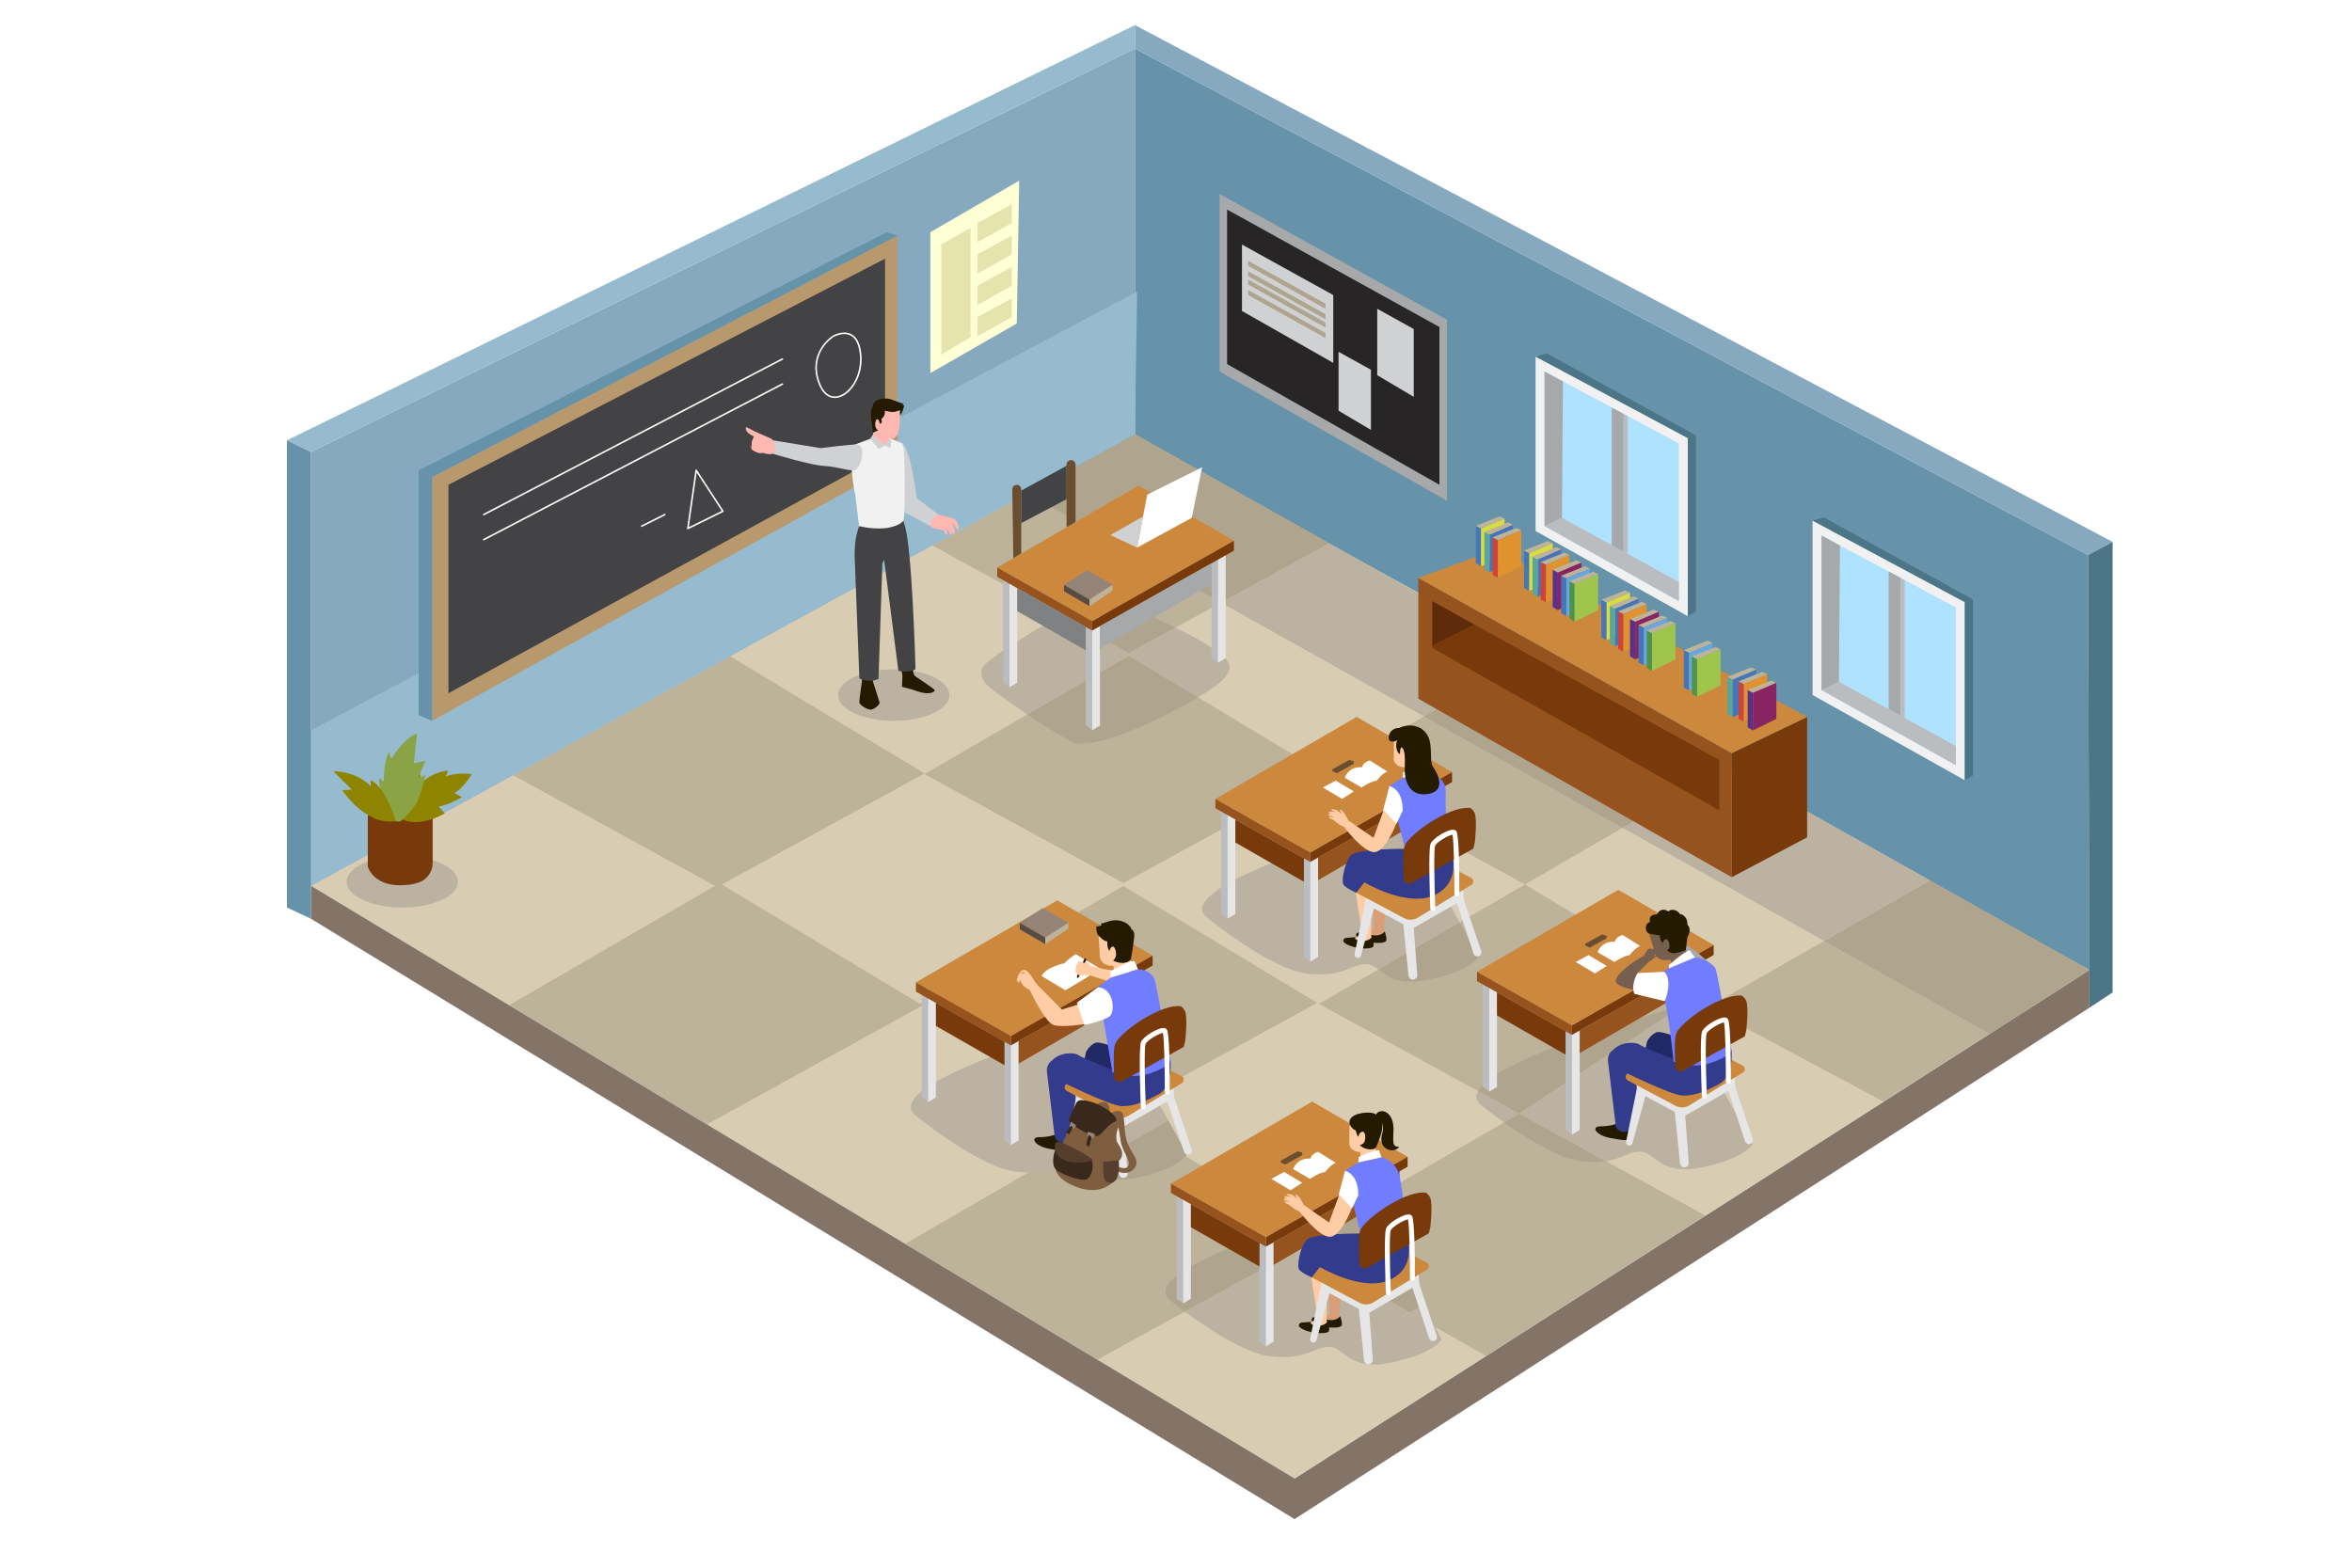<?xml version="1.0" encoding="utf-8"?>
<!-- Generator: Adobe Illustrator 27.5.0, SVG Export Plug-In . SVG Version: 6.00 Build 0)  -->
<svg version="1.1" xmlns="http://www.w3.org/2000/svg" xmlns:xlink="http://www.w3.org/1999/xlink" x="0px" y="0px"
	 viewBox="0 0 750 500" style="enable-background:new 0 0 750 500;" xml:space="preserve">
<g id="BACKGROUND">
	<rect id="XMLID_20_" style="fill:#FFFFFF00;" width="750" height="500"/>
</g>
<g id="OBJECT">
	<g id="XMLID_497_">
		<g id="XMLID_258_">
			<polygon id="XMLID_24_" style="fill:#6693AA;" points="361.893,144.125 361.893,15.5 665.836,177.014 666.253,309.377 			"/>
			<g id="XMLID_82_">
				<polygon id="XMLID_73_" style="fill:#F1F1F2;" points="489.657,169.35 489.657,113.71 538.206,139.711 538.206,196.529 				"/>
				<polygon id="XMLID_72_" style="fill:#AEE2FF;" points="492.514,118.493 492.514,167.765 535.349,191.747 535.349,141.434 				
					"/>
				<polygon id="XMLID_23_" style="fill:#4C7687;" points="538.206,139.711 540.817,138.883 540.817,195.008 538.206,196.529 				
					"/>
				<polygon id="XMLID_77_" style="fill:#4C7687;" points="489.657,113.71 538.206,139.711 540.817,138.883 493.254,112.696 				"/>
				<polygon id="XMLID_75_" style="fill:#BBBCBF;" points="492.514,167.765 498.067,165.133 535.349,185.633 535.349,191.747 				
					"/>
				<polygon id="XMLID_78_" style="fill:#A6A8AA;" points="498.382,121.636 498.067,165.133 492.514,167.765 492.514,118.493 				
					"/>
				<polygon id="XMLID_80_" style="fill:#A6A8AA;" points="513.931,129.963 513.931,173.856 517.727,175.944 517.727,131.997 				
					"/>
				<polygon id="XMLID_81_" style="fill:#BBBCBF;" points="519.047,176.669 519.047,132.835 517.727,131.997 517.727,175.944 				
					"/>
			</g>
			<g id="XMLID_84_">
				<polygon id="XMLID_278_" style="fill:#F1F1F2;" points="577.988,221.668 577.988,166.028 626.537,192.029 626.537,248.848 				
					"/>
				<polygon id="XMLID_262_" style="fill:#AEE2FF;" points="580.845,170.811 580.845,220.083 623.68,244.065 623.68,193.752 				"/>
				<polygon id="XMLID_235_" style="fill:#4C7687;" points="626.537,192.029 629.148,191.201 629.148,247.326 626.537,248.848 				
					"/>
				<polygon id="XMLID_233_" style="fill:#4C7687;" points="577.988,166.028 626.537,192.029 629.148,191.201 581.586,165.014 				
					"/>
				<polygon id="XMLID_232_" style="fill:#BBBCBF;" points="580.845,220.083 586.398,217.451 623.68,237.951 623.68,244.065 				"/>
				<polygon id="XMLID_185_" style="fill:#A6A8AA;" points="586.714,173.954 586.398,217.451 580.845,220.083 580.845,170.811 				
					"/>
				<polygon id="XMLID_184_" style="fill:#A6A8AA;" points="602.263,182.281 602.263,226.174 606.059,228.262 606.059,184.314 				
					"/>
				<polygon id="XMLID_183_" style="fill:#BBBCBF;" points="607.378,228.987 607.378,185.153 606.059,184.314 606.059,228.262 				
					"/>
			</g>
			<g id="XMLID_524_">
				<polygon id="XMLID_186_" style="fill:#A6A8AA;" points="388.888,118.476 388.888,61.864 461.406,101.981 461.406,159.708 				
					"/>
				<polygon id="XMLID_141_" style="fill:#272525;" points="391.294,66.844 391.294,116.117 459,154.613 459,104.3 				"/>
				<polygon id="XMLID_280_" style="fill:#D0D1D3;" points="396.038,78 396.038,99.184 425.147,115.734 425.147,94.103 				"/>
				<polygon id="XMLID_281_" style="fill:#D0D1D3;" points="439.167,98.483 439.167,119.667 450.814,126.567 450.814,104.936 				
					"/>
				<polygon id="XMLID_282_" style="fill:#D0D1D3;" points="426.833,112.202 426.833,130.997 437.167,137.119 437.167,117.928 				
					"/>
				<polygon id="XMLID_404_" style="fill:#AFA58E;" points="398,84.75 422.667,98.483 422.667,96.867 398,83.167 				"/>
				<polygon id="XMLID_407_" style="fill:#AFA58E;" points="398,88.083 422.667,101.816 422.667,100.2 398,86.5 				"/>
				<polygon id="XMLID_418_" style="fill:#AFA58E;" points="398,90.742 422.667,104.475 422.667,102.858 398,89.158 				"/>
				<polygon id="XMLID_414_" style="fill:#AFA58E;" points="398,94.075 422.667,107.808 422.667,106.192 398,92.492 				"/>
			</g>
		</g>
		<polygon id="XMLID_406_" style="fill:#86A9BF;" points="361.893,15.5 361.893,8 673.667,172.833 665.836,177.014 		"/>
		<polygon id="XMLID_408_" style="fill:#4C7687;" points="673.667,172.833 673.667,316.522 666.253,321.421 665.836,177.014 		"/>
	</g>
	<g id="XMLID_247_">
		<g id="XMLID_244_">
			<polygon id="XMLID_139_" style="fill:#847367;" points="412.802,471.574 666.253,309.377 666.253,321.421 412.802,484.5 			"/>
			<polygon id="XMLID_57_" style="fill:#BDB39B;" points="99.134,282.527 412.802,471.574 666.253,309.377 361.893,138.5 			"/>
			<g id="XMLID_398_">
				<polygon id="XMLID_397_" style="fill:#D8CCB2;" points="99.134,282.527 162.331,320.616 228,282.527 163.567,247.209 				"/>
				<polygon id="XMLID_399_" style="fill:#D8CCB2;" points="230.183,282.1 293.38,320.189 359.049,282.1 294.616,246.782 				"/>
				<polygon id="XMLID_437_" style="fill:#D8CCB2;" points="486.27,282.1 465.45,294.17 420.6,320.19 358.21,282.59 357.4,282.1 
					358.23,281.65 421.83,246.78 				"/>
				<polygon id="XMLID_411_" style="fill:#D8CCB2;" points="225.419,358.634 288.616,396.723 354.285,358.634 294.616,320.417 				
					"/>
				<polygon id="XMLID_435_" style="fill:#D8CCB2;" points="484.42,355.18 479.6,357.97 418.75,393.27 355.55,355.18 419.98,319.86 
					471.26,347.97 				"/>
				<polygon id="XMLID_453_" style="fill:#D8CCB2;" points="473.86,432.5 412.8,471.57 349.73,433.74 377.83,418.34 414.17,398.42 
					449.57,418.63 				"/>
				<polygon id="XMLID_432_" style="fill:#D8CCB2;" points="600.63,351.37 543.84,387.72 512.06,370.32 484.42,355.18 
					534.98,321.67 539.51,318.67 				"/>
				<polygon id="XMLID_433_" style="fill:#D8CCB2;" points="615.39,280.82 581.71,300.09 548.25,319.23 486.27,282.1 517.4,264.02 
					550.85,244.59 				"/>
				<polygon id="XMLID_419_" style="fill:#D8CCB2;" points="360.64,208.69 359.95,209.09 327.59,227.86 294.97,246.78 
					231.77,208.69 296.2,173.38 338.03,196.3 359.96,208.32 				"/>
				<polygon id="XMLID_485_" style="fill:#D8CCB2;" points="488.15,208.69 487.54,209.04 454.04,228.48 422.48,246.78 
					382.02,222.39 359.95,209.09 359.29,208.69 359.96,208.32 374.83,200.17 389.37,192.2 423.72,173.38 436.12,180.17 				"/>
			</g>
			<g id="XMLID_403_">
				<polygon id="XMLID_479_" style="fill:#AFA58E;" points="436.12,180.17 423.72,173.38 389.37,192.2 325.66,156.46 361.89,138.5 
									"/>
				<polygon id="XMLID_422_" style="fill:#AFA58E;" points="550.85,244.59 517.4,264.02 454.04,228.48 487.54,209.04 				"/>
				<polygon id="XMLID_472_" style="fill:#BCB2A2;" points="436.12,180.17 487.54,209.04 454.04,228.48 389.37,192.2 423.72,173.38 
									"/>
				<polygon id="XMLID_430_" style="fill:#AFA58E;" points="666.25,309.38 634.49,329.7 581.71,300.09 615.39,280.82 				"/>
				<polygon id="XMLID_425_" style="fill:#BCB2A2;" points="615.39,280.82 581.71,300.09 517.4,264.02 550.85,244.59 				"/>
			</g>
		</g>
		<polygon id="XMLID_189_" style="fill:#847367;" points="99.134,282.527 99.134,293.013 412.802,484.5 412.802,471.574 		"/>
	</g>
	<g id="XMLID_428_">
		<g id="XMLID_260_">
			<polygon id="XMLID_86_" style="fill:#86A9BF;" points="99.134,282.527 361.893,138.5 361.893,15.5 99.134,144.167 			"/>
			<polygon id="XMLID_224_" style="fill:#97BBCE;" points="362.6,93 99.134,232.964 99.134,282.527 361.893,138.5 			"/>
			<g id="XMLID_521_">
				<polygon id="XMLID_87_" style="fill:#B8996E;" points="137.774,229.907 286.189,147.781 286.189,75.13 137.774,152.167 				"/>
				<polygon id="XMLID_142_" style="fill:#434244;" points="143,154.613 143,221.098 282.223,144.841 282.223,82.5 				"/>
				<polygon id="XMLID_1_" style="fill:#6693AA;" points="137.774,152.167 286.189,75.13 282.813,74.063 133.5,150.008 				"/>
				<polygon id="XMLID_46_" style="fill:#6693AA;" points="137.774,152.167 137.774,229.907 133.5,228.125 133.5,150.008 				"/>
				
					<polygon id="XMLID_513_" style="fill:none;stroke:#FFFFFF;stroke-width:0.5;stroke-linecap:round;stroke-linejoin:round;stroke-miterlimit:10;" points="
					222,150.008 219.333,168.561 230.513,163.055 				"/>
				
					<path id="XMLID_514_" style="fill:none;stroke:#FFFFFF;stroke-width:0.5;stroke-linecap:round;stroke-linejoin:round;stroke-miterlimit:10;" d="
					M265.667,107.264c0,0-8.333,5.236-4.333,15.236s15.243,0.438,12.833-11.167C272.505,103.333,265.667,107.264,265.667,107.264z"
					/>
				
					<line id="XMLID_515_" style="fill:none;stroke:#FFFFFF;stroke-width:0.5;stroke-linecap:round;stroke-linejoin:round;stroke-miterlimit:10;" x1="204.625" y1="167.816" x2="211.981" y2="164.12"/>
				
					<line id="XMLID_511_" style="fill:none;stroke:#FFFFFF;stroke-width:0.5;stroke-linecap:round;stroke-miterlimit:10;" x1="154.25" y1="164.12" x2="249.5" y2="114.5"/>
				
					<line id="XMLID_512_" style="fill:none;stroke:#FFFFFF;stroke-width:0.5;stroke-linecap:round;stroke-miterlimit:10;" x1="154.25" y1="172.115" x2="249.5" y2="122.495"/>
			</g>
			<g id="XMLID_522_">
				<polygon id="XMLID_69_" style="fill:#FFFFD6;" points="296.667,74.063 296.667,119 324.23,103.167 325,57.625 				"/>
				<polygon id="XMLID_405_" style="fill:#E5E3AE;" points="300.167,78 300.167,113.115 309.5,107.5 309.5,72.667 				"/>
				<polygon id="XMLID_470_" style="fill:#E5E3AE;" points="311.708,71.125 311.708,77.25 322.625,71.125 322.625,65.125 				"/>
				<polygon id="XMLID_500_" style="fill:#E5E3AE;" points="311.708,81.13 311.708,87.255 322.625,81.13 322.625,75.13 				"/>
				<polygon id="XMLID_502_" style="fill:#E5E3AE;" points="311.708,91.135 311.708,97.26 322.625,91.135 322.625,85.135 				"/>
				<polygon id="XMLID_503_" style="fill:#E5E3AE;" points="311.708,101.139 311.708,107.264 322.625,101.139 322.625,95.139 				
					"/>
			</g>
		</g>
		<polygon id="XMLID_415_" style="fill:#97BBCE;" points="361.893,8 91.5,140.431 99.134,144.167 361.893,15.5 		"/>
		<polygon id="XMLID_417_" style="fill:#6693AA;" points="99.134,144.167 99.134,293.013 91.5,289.441 91.5,140.431 		"/>
	</g>
	<g id="XMLID_520_">
		<ellipse id="XMLID_477_" style="fill:#BCB2A2;" cx="285" cy="221.695" rx="17.75" ry="8.212"/>
		<g id="XMLID_103_">
			<path id="XMLID_100_" style="fill:#231A00;" d="M287.365,213.157l0.402,2.322l-0.152,3.561c0,0,2.474,0.656,3.217,0.855
				c0.742,0.198,2.705,1.116,4.62,1.198c1.915,0.082,2.613-0.639,2.627-0.972c0.014-0.333-5.507-3.882-6.232-4.466
				c-0.726-0.584-0.735-2.336-0.735-2.336L287.365,213.157z"/>
			<path id="XMLID_109_" style="fill:#231A00;" d="M275.006,213.483l-0.173,4.061c0,0-0.925,6.049-0.783,6.639
				s2.246,2.098,3.495,2.151c1.249,0.053,3.075-1.704,2.934-2.294c-0.142-0.59-2.134-6.68-2.134-6.68l0.365-2.488L275.006,213.483z"
				/>
			<path id="XMLID_68_" style="fill:#434244;" d="M288.227,166.802L288.227,166.802l-0.086-0.8l-14.191,1.794
				c0,0-1.21,3.277-1.339,6.564c-0.023,0.59-0.106,2.504-0.106,2.504l1.53,39.502c0,0,2.931,1.596,6.099,0.167l1.228-36.745
				l0.556-1.311l4.553,35.442c0,0,2.907,0.909,5.469-0.484C291.94,213.435,290.809,172.151,288.227,166.802z"/>
			<path id="XMLID_107_" style="fill:#F1F1F2;" d="M279.033,139.355l-7.837,2.966c0,0,0.244,10.68,1.513,15.293l1.241,10.182
				c0,0,5.407,1.408,9.886,0.403c3.458-0.776,4.305-2.197,4.305-2.197s1.315-12.455,1.281-16.978c-0.015-1.95-0.71-5.24-1.694-7.616
				l-4.364-1.797L279.033,139.355z"/>
			<path id="XMLID_106_" style="fill:#FFB8B0;" d="M286.901,130.066c-0.241-0.716-2.337-2.488-4.348-2.41
				c-2.011,0.077-3.797,2.064-3.797,2.064l-0.263,6.176l-0.011,0.253l-0.181,4.244c0,0,2.109,1.887,3.417,1.75
				c1.309-0.137,1.711-0.663,1.711-0.663l-0.007-1.693c2.145,0.761,2.995-1.47,3.193-2.458
				C286.972,135.546,287.141,130.781,286.901,130.066z"/>
			<path id="XMLID_105_" style="fill:#231A00;" d="M286.977,130.831c0,0-0.351,0.164-1.486,0.477
				c-1.135,0.313-3.351-0.324-3.351-0.324s0.369,1.535-1.051,2.597l0.09,1.278l-0.628,0.291c0,0-0.197-1.311-0.699-1.441
				c-0.501-0.13-0.99,1.152-0.679,2.359c0.31,1.207,0.929,1.125,0.929,1.125l-1.698,0.796c0,0-0.655-4.153-0.69-5.891
				c-0.035-1.738,0.563-2.183,0.563-2.183s-0.102-1.017,0.84-1.882c0.941-0.864,2.92-0.961,3.939-0.918
				c1.019,0.043,4.317,1.631,5.077,1.627l-0.383,0.49l0.578,0.025c0,0-0.42,2.334-1.308,3.165L286.977,130.831z"/>
			<path id="XMLID_101_" style="fill:#D0D1D3;" d="M287.728,141.409c0,0,2.615,1.341,4.552,17.452l6.974,5.259
				c0,0-1.924,0.517-2.545,3.696l-8.303-4.446C288.407,163.371,288.948,143.535,287.728,141.409z"/>
			<path id="XMLID_99_" style="fill:#FFB8B0;" d="M299.254,164.12c0,0,3.36,0.816,4.439,1.153c1.079,0.337,1.789,1.631,1.995,2.775
				s-0.563,0.856-0.863,0.388c-0.3-0.468-0.451-1.203-0.738-1.288c-0.288-0.085-0.65-0.137-0.65-0.137s0.417,0.48,0.651,0.969
				c0.234,0.489,0.445,1.518,0.393,1.88c-0.052,0.362-0.381,0.385-0.764-0.033c0,0,0.089,0.477-0.138,0.686
				c-0.228,0.209-0.762-0.069-0.951-0.769s-1.286-1.458-1.286-1.458s0.765,0.853,0.775,1.472c0.01,0.62,0.154,0.669-0.178,0.761
				c-0.332,0.092-0.533-0.317-0.867-1.024c-0.334-0.706-1.833-0.588-2.769-0.846c-0.936-0.258-1.594-0.834-1.594-0.834
				S296.752,164.543,299.254,164.12z"/>
			<path id="XMLID_26_" style="fill:#D0D1D3;" d="M273.58,141.809c-1.172-0.292-11.835,1.123-11.835,1.123l-15.258-2.501
				l-0.181,4.249c0,0,12.327,3.749,16.449,3.925c4.121,0.175,8.904,1.985,10.124,1.212
				C274.612,148.718,276.192,142.46,273.58,141.809z"/>
			<path id="XMLID_45_" style="fill:#FFB8B0;" d="M245.662,139.787c0,0-3.062-1.379-4.016-1.766
				c-0.954-0.387-3.122-1.589-3.532-1.745c-0.409-0.156-0.965,1.485,2.302,2.941c0,0-0.907,1.764-0.72,2.258
				c0.187,0.493-0.243,0.825-0.13,1.418c0.113,0.592,0.634,0.961,1.906,1.432c1.272,0.47,1.636,0.07,1.636,0.07
				s1.065,0.494,2.709,0.444C247.461,144.787,247.86,140.767,245.662,139.787z"/>
			<polygon id="XMLID_50_" style="fill:#D0D1D3;" points="278.302,138.688 282.109,142.084 280.31,143.25 277.458,139.952 			"/>
			<polygon id="XMLID_70_" style="fill:#D0D1D3;" points="283.424,140 282.109,142.084 283.906,142.906 284.25,140.431 
				283.423,139.786 			"/>
		</g>
	</g>
	<g id="XMLID_237_">
		<g id="XMLID_217_">
			<g id="XMLID_442_">
				<g id="XMLID_504_">
					<g id="XMLID_509_">
						<path id="XMLID_510_" style="fill:#AFA58E;" d="M453.7,416.24l-4.13,2.39l-35.4-20.21l-36.34,19.92
							c-2.61-1.93-4.25-3.26-4.25-3.26c-15.12-10.6,61.98-31.63,61.98-31.63L453.7,416.24z"/>
					</g>
					<g id="XMLID_507_">
						<path id="XMLID_508_" style="fill:#BCB2A2;" d="M449.57,418.63l-21.78,12.65c-1.29-0.96-2.45-1.71-3.96-1.71
							c-4.91,0.01-7.25,4.33-18.77,3.02c-8.22-0.93-20.73-9.44-27.23-14.25l36.34-19.92L449.57,418.63z"/>
					</g>
					<g id="XMLID_505_">
						<path id="XMLID_506_" style="fill:#BCB2A2;" d="M459.703,427.077c0,0-1.62,4.32-15.67,7.42c-9.75,2.15-13.32-1.05-16.24-3.22
							l25.91-15.04L459.703,427.077z"/>
					</g>
				</g>
			</g>
			<g id="XMLID_193_">
				<g id="XMLID_154_">
					<polygon id="XMLID_165_" style="fill:#272525;" points="443.759,373.085 443.759,407.888 441.725,406.29 441.725,371.796 					
						"/>
					<polygon id="XMLID_164_" style="fill:#434244;" points="446.232,371.692 446.232,406.395 443.759,407.888 443.759,373.085 
											"/>
					<polygon id="XMLID_163_" style="fill:#BBBCBF;" points="377.275,380.903 377.275,415.706 375.241,414.108 375.241,379.614 
											"/>
					<polygon id="XMLID_162_" style="fill:#E6E6E7;" points="379.748,379.509 379.748,414.212 377.275,415.706 377.275,380.903 
											"/>
					<polygon id="XMLID_161_" style="fill:#BBBCBF;" points="403.652,394.596 403.652,429.399 401.618,427.801 401.618,393.307 
											"/>
					<polygon id="XMLID_160_" style="fill:#CC883D;" points="403.652,394.596 448.854,368.957 418.427,351.35 373.379,377.503 					
						"/>
					<polygon id="XMLID_159_" style="fill:#E6E6E7;" points="406.125,393.202 406.125,427.905 403.652,429.399 403.652,394.596 
											"/>
					<polygon id="XMLID_158_" style="fill:#783A0B;" points="448.854,368.957 448.854,372.123 403.652,397.608 403.652,394.596 
											"/>
					<polygon id="XMLID_157_" style="fill:#96531E;" points="403.652,397.608 373.379,380.464 373.379,377.503 403.652,394.596 
											"/>
					<polygon id="XMLID_156_" style="fill:#783A0B;" points="379.748,384.07 379.748,391.405 401.618,403.922 401.618,396.456 					
						"/>
					<polygon id="XMLID_155_" style="fill:#96531E;" points="406.125,403.424 441.793,382.701 441.735,376.104 406.125,396.213 
											"/>
				</g>
				<g id="XMLID_147_">
					<path id="XMLID_364_" style="fill:#D89E77;" d="M423.556,419.353c0,0-1.573,0.55-2.349,0.735
						c-0.776,0.185-0.883,0.934,1.044,1.362c1.927,0.428,4.818-0.027,5.059-0.214c0.241-0.187-0.102-0.883-0.252-2.302
						C426.908,417.515,423.556,419.353,423.556,419.353z"/>
					<path id="XMLID_363_" style="fill:#231A00;" d="M422.249,419.787c0,0-1.738,0.206-2.782,0.225s-1.706,0.844-0.853,1.616
						c0.853,0.772,3.342,1.575,5.069,1.736c1.727,0.161,3.413,0.08,4.015-0.442c0.602-0.522-0.305-3.135-0.305-3.135
						s-0.94,1.208-2.667,1.248C423,421.075,421.377,420.466,422.249,419.787z"/>
					<path id="XMLID_359_" style="fill:#D89E77;" d="M427.766,396.137c0,0,0.509,6.351,0,14.582
						c-0.389,6.295-0.805,9.069-0.805,9.069l-2.796-0.596l-1.944-20.721L427.766,396.137z"/>
					<path id="XMLID_361_" style="fill:#FFCCA5;" d="M416.628,397.418l3.713,24.207l2.66,0.232c0,0,0.653-14.532-2.264-22.191
						L416.628,397.418z"/>
					<path id="XMLID_360_" style="fill:#FFCCA5;" d="M419.501,421.122c0,0-1.573,0.55-2.349,0.735
						c-0.776,0.185-0.883,0.934,1.044,1.362c1.927,0.428,4.818-0.027,5.059-0.214c0.241-0.187-0.102-0.883-0.252-2.302
						C422.853,419.284,419.501,421.122,419.501,421.122z"/>
					<path id="XMLID_362_" style="fill:#231A00;" d="M418.194,421.556c0,0-1.738,0.206-2.782,0.225
						c-1.044,0.019-1.706,0.844-0.853,1.616c0.853,0.772,3.342,1.575,5.069,1.736c1.727,0.161,3.413,0.08,4.015-0.442
						c0.602-0.522-0.305-3.135-0.305-3.135s-0.94,1.208-2.667,1.248C418.945,422.844,417.322,422.235,418.194,421.556z"/>
					<path id="XMLID_153_" style="fill:#E6E6E7;" d="M421.397,409.059l-3.613,17.904c-0.093,0.461,0.137,0.928,0.56,1.134l0,0
						c0.598,0.292,1.312-0.047,1.463-0.695l4.128-14.951l9.368,5.016l1.666,16.403c0.072,0.713,0.673,1.255,1.389,1.255l0,0
						c0.813,0,1.454-0.691,1.393-1.501l-1.128-14.971l13.76-7.907l5.348,16.124c0.212,0.64,0.886,1.004,1.537,0.83l0,0
						c0.711-0.19,1.115-0.941,0.879-1.638l-5.524-16.37l-0.241-3.162L421.397,409.059z"/>
					<path id="XMLID_152_" style="fill:#CC883D;" d="M437.896,415.388l17.113-10.463c0.842-0.514,0.804-1.749-0.067-2.212
						l-14.97-7.946c-1.108-0.588-2.44-0.568-3.53,0.053l-18.173,10.362c-0.872,0.497-0.853,1.76,0.033,2.231l15.239,8.106
						C434.913,416.249,436.57,416.199,437.896,415.388z"/>
					<path id="XMLID_167_" style="fill:#333B8C;" d="M448.746,394.462c0,0,3.26,9.577-5.46,13.703
						c-8.72,4.127-22.405-4.057-22.405-4.057l-2.58,3.304c0,0-3.504-1.471-4.133-2.679c-0.629-1.207,0.448-7.108,2.46-9.268
						c2.012-2.16,17.251-2.044,17.251-2.044L448.746,394.462z"/>
					<path id="XMLID_357_" style="fill:#717DFF;" d="M431.981,385.984l2.361,9.249c0,0-0.098,1.904,5.684,2.128
						c9.198,0.356,8.716-3.562,8.716-3.562s-0.32-5.962-2.353-18.299c-0.785-4.763-5.58-6.457-5.58-6.457l-7.674,1.693l-4.26,2.684
						L431.981,385.984z"/>
					<path id="XMLID_356_" style="fill:#FFCCA5;" d="M430.273,363.764l0.03-4.731c0,0,1.459-3.605,4.606-3.497
						c3.147,0.108,4.902,2.579,4.902,2.579l-1.124,8.049l0.308,2.526l-5.141,1.577l-0.096-2.837
						C433.759,367.43,429.722,367.429,430.273,363.764z"/>
					<path id="XMLID_355_" style="fill:#FFFFFF;" d="M433.267,369.02c0,0,4.822-2.306,6.479-2.177l0.777,2.263l-7.39,1.631
						L433.267,369.02z"/>
					<path id="XMLID_354_" style="fill:#FFFFFF;" d="M428.875,373.421c0,0,4.263,0.714,4.26,7.794l-2.072,4.31l-4.202-4.392
						L428.875,373.421z"/>
					<path id="XMLID_352_" style="fill:#FFCCA5;" d="M431.062,385.341c0,0-3.318,8.897-6.934,9.117
						c-3.616,0.22-9.96-8.334-9.96-8.334l1.43-1.896l8.195,5.683l3.242-8.779L431.062,385.341z"/>
					<path id="XMLID_351_" style="fill:#FFCCA5;" d="M415.661,384.122c0,0-0.828-1.629-1.194-2.102
						c-0.366-0.473-0.61-0.718-1.011-0.998c-0.401-0.28-0.453,0.105-0.192,0.543c0.261,0.438,0.418,0.648,0.418,0.788
						c0,0-1.203-1.033-1.691-1.261c-0.488-0.228-1.394-0.42-1.516-0.298c-0.122,0.123-0.035,0.438,0.418,0.56
						c0.453,0.123,0.802,0.491,0.802,0.491s-0.628-0.315-1.133-0.333c-0.505-0.017-0.924,0.052-1.011,0.193
						s-0.035,0.385,0.349,0.403c0.383,0.018,0.575,0.105,0.575,0.105s-0.889-0.017-1.046,0.298
						c-0.157,0.315,0.105,0.403,0.488,0.403c0.384,0,0.924,0.193,0.924,0.193l0.279,0.21c0,0-0.959-0.21-1.307-0.053
						c-0.349,0.158-0.244,0.333,0.104,0.473c0.349,0.14,0.68,0.228,0.959,0.385c0.279,0.158,1.15,0.928,1.83,1.419
						c0.68,0.49,1.603,0.823,1.603,0.823L415.661,384.122z"/>
					<path id="XMLID_151_" style="fill:#783A0B;" d="M433.479,393.475c-0.376,2.517-0.049,9.884,0.051,10.18
						s1.686,1.079,1.686,1.079l20.402-11.37l0.484-1.979c0,0,0.838-7.215-0.047-9.389c-0.215-0.529-1.018-1.591-1.587-1.641
						c-5.746-0.512-16.791,6.492-20.208,11.14C433.944,391.923,433.557,392.949,433.479,393.475z"/>
					<g id="XMLID_149_">
						<path id="XMLID_150_" style="fill:#FFFFFF;" d="M442.721,413.228c-0.422,0-0.772-0.334-0.789-0.759
							c-0.126-3.123-0.71-18.792,0.06-20.639c0.77-1.846,5.06-4.294,6.884-4.49c0.788-0.086,1.176,0.219,1.364,0.486
							c0.845,1.211,0.949,13.005,0.935,19.928c-0.001,0.436-0.355,0.789-0.791,0.789h-0.002c-0.437-0.001-0.79-0.355-0.789-0.792
							c0.013-6.895-0.168-16.925-0.611-18.842c-1.182,0.142-5.007,2.272-5.531,3.529c-0.436,1.099-0.295,11.108,0.06,19.967
							c0.018,0.436-0.322,0.805-0.758,0.822C442.742,413.228,442.732,413.228,442.721,413.228z"/>
					</g>
					<path id="XMLID_192_" style="fill:#231A00;" d="M430.444,358.733c0,0,0.722,1.455,1.847,1.767c0,0,0.437,1.875,0.843,2.063
						c0,0,0.219-1.438,1.282-1.625s1.139,2.563,0.601,3.375s-1.413,0.875-1.413,0.875s0.75,1,2.5,1.313s2.585-0.335,2.585-0.335
						s1.915-4.102,2.103-6.54s-1.111-4.563-3.962-4.75C433.979,354.687,429.471,355.716,430.444,358.733z"/>
					<path id="XMLID_194_" style="fill:#231A00;" d="M438.81,356.687c0,0-0.582-1.875,1.418-2.25s4.188,1.75,4.125,5.75
						s-0.556,5.688,1.878,5.563c0,0-1.128,1.489-2.941,1.088s-3.527-1.838-2.482-5.588C441.854,357.5,438.81,356.687,438.81,356.687
						z"/>
				</g>
				<path id="XMLID_393_" style="fill:#FFFFFF;" d="M412.348,372.871l5.375,3.124c0,0,3.208-2.167,4.833-2.167
					c0,0,1.542-2.183,3.375-2.946l-5.582-3.512c0,0-2.043,0.458-2.502,2.167C417.848,369.536,413.932,368.973,412.348,372.871z"/>
				<polygon id="XMLID_392_" style="fill:#FFFFFF;" points="409.473,373.786 415.265,377.245 411.515,379.638 405.39,375.995 				
					"/>
				<polygon id="XMLID_379_" style="fill:#6B4E2F;" points="408.432,370.766 409.838,371.422 415.265,368.422 415.265,367.641 
					413.807,367.203 408.432,370.172 				"/>
			</g>
		</g>
		<g id="XMLID_234_">
			<g id="XMLID_286_">
				<path id="XMLID_426_" style="fill:#BCB2A2;" d="M465.45,294.17l-25.91,15.04c-1.29-0.96-2.45-1.71-3.96-1.71
					c-4.91,0.01-7.25,4.33-18.77,3.02s-31.48-17.51-31.48-17.51c-15.12-10.6,61.98-31.63,61.98-31.63L465.45,294.17z"/>
				<path id="XMLID_424_" style="fill:#AFA58E;" d="M471.45,305.01c0,0-1.62,4.32-15.67,7.42c-9.75,2.15-13.32-1.05-16.24-3.22
					l25.91-15.04L471.45,305.01z"/>
			</g>
			<g id="XMLID_169_">
				<polygon id="XMLID_182_" style="fill:#272525;" points="457.937,250.392 457.937,285.195 455.904,283.597 455.904,249.103 				
					"/>
				<polygon id="XMLID_181_" style="fill:#434244;" points="460.41,248.999 460.41,283.701 457.937,285.195 457.937,250.392 				"/>
				<polygon id="XMLID_180_" style="fill:#BBBCBF;" points="391.453,258.21 391.453,293.013 389.42,291.415 389.42,256.921 				"/>
				<polygon id="XMLID_179_" style="fill:#E6E6E7;" points="393.926,256.816 393.926,291.519 391.453,293.013 391.453,258.21 				
					"/>
				<polygon id="XMLID_178_" style="fill:#BBBCBF;" points="417.83,271.903 417.83,306.706 415.797,305.107 415.797,270.613 				"/>
				<polygon id="XMLID_175_" style="fill:#CC883D;" points="417.83,271.903 463.033,246.264 432.606,228.656 387.557,254.81 				"/>
				<polygon id="XMLID_174_" style="fill:#E6E6E7;" points="420.303,270.509 420.303,305.212 417.83,306.706 417.83,271.903 				"/>
				<polygon id="XMLID_173_" style="fill:#783A0B;" points="463.033,246.264 463.033,249.43 417.83,274.914 417.83,271.903 				"/>
				<polygon id="XMLID_172_" style="fill:#96531E;" points="417.83,274.914 387.557,257.77 387.557,254.81 417.83,271.903 				"/>
				<polygon id="XMLID_171_" style="fill:#783A0B;" points="393.926,261.377 393.926,268.711 415.797,281.228 415.797,273.763 				
					"/>
				<polygon id="XMLID_170_" style="fill:#96531E;" points="420.303,280.731 455.972,260.008 455.913,253.411 420.303,273.52 				
					"/>
			</g>
			<g id="XMLID_2_">
				<path id="XMLID_168_" style="fill:#D89E77;" d="M437.734,296.659c0,0-1.573,0.55-2.349,0.735
					c-0.776,0.185-0.883,0.934,1.044,1.363c1.927,0.428,4.818-0.027,5.059-0.214c0.241-0.187-0.102-0.883-0.252-2.302
					C441.087,294.822,437.734,296.659,437.734,296.659z"/>
				<path id="XMLID_166_" style="fill:#231A00;" d="M436.427,297.094c0,0-1.738,0.206-2.782,0.225
					c-1.044,0.019-1.706,0.844-0.853,1.616c0.853,0.772,3.342,1.575,5.069,1.736c1.727,0.161,3.413,0.08,4.015-0.442
					c0.602-0.522-0.305-3.135-0.305-3.135s-0.94,1.208-2.667,1.248C437.179,298.382,435.555,297.773,436.427,297.094z"/>
				<path id="XMLID_44_" style="fill:#D89E77;" d="M441.945,273.443c0,0,0.509,6.351,0,14.582c-0.389,6.295-0.805,9.069-0.805,9.069
					l-2.796-0.596l-1.944-20.721L441.945,273.443z"/>
				<path id="XMLID_38_" style="fill:#FFCCA5;" d="M430.807,274.724l3.713,24.207l2.66,0.232c0,0,0.653-14.532-2.264-22.191
					L430.807,274.724z"/>
				<path id="XMLID_37_" style="fill:#FFCCA5;" d="M433.679,298.429c0,0-1.573,0.55-2.349,0.735
					c-0.776,0.185-0.883,0.934,1.044,1.363c1.927,0.428,4.818-0.027,5.059-0.214c0.241-0.187-0.102-0.883-0.252-2.302
					C437.032,296.591,433.679,298.429,433.679,298.429z"/>
				<path id="XMLID_35_" style="fill:#231A00;" d="M432.372,298.863c0,0-1.738,0.206-2.782,0.225
					c-1.044,0.019-1.706,0.844-0.853,1.616c0.853,0.772,3.342,1.575,5.069,1.736c1.727,0.161,3.413,0.08,4.015-0.442
					c0.602-0.522-0.305-3.135-0.305-3.135s-0.94,1.208-2.667,1.248C433.123,300.151,431.5,299.542,432.372,298.863z"/>
				<path id="XMLID_34_" style="fill:#E6E6E7;" d="M435.576,286.366l-3.613,17.904c-0.093,0.461,0.137,0.928,0.56,1.134l0,0
					c0.598,0.292,1.312-0.047,1.463-0.695l4.128-14.951l9.368,5.016l1.666,16.403c0.072,0.713,0.673,1.255,1.389,1.255l0,0
					c0.813,0,1.454-0.691,1.392-1.501l-1.128-14.971l13.76-7.907l5.348,16.124c0.212,0.64,0.886,1.003,1.537,0.83l0,0
					c0.711-0.19,1.115-0.941,0.879-1.638L466.801,287l-0.241-3.162L435.576,286.366z"/>
				<path id="XMLID_33_" style="fill:#CC883D;" d="M452.075,292.694l17.113-10.463c0.841-0.514,0.804-1.749-0.067-2.211
					l-14.97-7.946c-1.108-0.588-2.44-0.568-3.53,0.053l-18.173,10.362c-0.872,0.497-0.853,1.76,0.033,2.231l15.239,8.106
					C449.092,293.555,450.748,293.506,452.075,292.694z"/>
				<path id="XMLID_19_" style="fill:#333B8C;" d="M462.924,271.769c0,0,3.26,9.577-5.46,13.703
					c-8.72,4.127-22.405-4.057-22.405-4.057l-2.58,3.304c0,0-3.504-1.471-4.133-2.679c-0.629-1.207,0.448-7.108,2.46-9.268
					c2.012-2.16,17.251-2.044,17.251-2.044L462.924,271.769z"/>
				<path id="XMLID_18_" style="fill:#717DFF;" d="M446.16,263.291l2.361,9.249c0,0-0.098,1.904,5.684,2.128
					c9.198,0.356,8.716-3.563,8.716-3.563s-2.336-6.251-1.893-18.746c0.135-3.806-4.7-6.305-4.7-6.305l-9.015,1.989l-4.26,2.684
					L446.16,263.291z"/>
				<path id="XMLID_17_" style="fill:#FFCCA5;" d="M444.451,241.071l0.03-4.731c0,0,1.459-3.605,4.606-3.497
					s4.902,2.579,4.902,2.579l-1.124,8.049l0.308,2.526l-5.141,1.577l-0.096-2.837C447.938,244.737,443.901,244.736,444.451,241.071
					z"/>
				<path id="XMLID_16_" style="fill:#FFFFFF;" d="M447.446,246.327c0,0,4.822-2.306,6.479-2.177l0.777,2.263l-7.39,1.631
					L447.446,246.327z"/>
				<path id="XMLID_15_" style="fill:#FFFFFF;" d="M443.053,250.727c0,0,4.263,0.714,4.26,7.795l-2.072,4.309l-4.202-4.392
					L443.053,250.727z"/>
				<path id="XMLID_14_" style="fill:#FFCCA5;" d="M445.24,262.648c0,0-3.318,8.897-6.934,9.117c-3.616,0.22-9.96-8.334-9.96-8.334
					l1.43-1.896l8.195,5.683l3.242-8.779L445.24,262.648z"/>
				<path id="XMLID_13_" style="fill:#FFCCA5;" d="M429.839,261.429c0,0-0.828-1.629-1.194-2.102
					c-0.366-0.473-0.61-0.718-1.011-0.999c-0.401-0.28-0.453,0.105-0.192,0.543c0.261,0.438,0.418,0.648,0.418,0.788
					c0,0-1.203-1.033-1.691-1.261c-0.488-0.228-1.394-0.42-1.516-0.298c-0.122,0.122-0.035,0.438,0.418,0.56
					c0.453,0.123,0.802,0.491,0.802,0.491s-0.628-0.315-1.133-0.333c-0.505-0.018-0.924,0.053-1.011,0.193
					c-0.087,0.14-0.035,0.385,0.349,0.403c0.384,0.018,0.575,0.105,0.575,0.105s-0.889-0.017-1.046,0.298
					c-0.157,0.315,0.105,0.403,0.488,0.403c0.383,0,0.924,0.193,0.924,0.193l0.279,0.21c0,0-0.959-0.21-1.307-0.053
					c-0.349,0.158-0.244,0.333,0.105,0.473c0.349,0.14,0.68,0.228,0.959,0.385c0.279,0.158,1.15,0.928,1.83,1.419
					c0.68,0.49,1.604,0.823,1.604,0.823L429.839,261.429z"/>
				<path id="XMLID_12_" style="fill:#231A00;" d="M451.676,231.745c0,0,2.528,0.402,3.85,3.448
					c1.322,3.046,0.287,7.815,1.379,9.309c1.092,1.494,4.769,7.7-1.551,8.734c-6.321,1.034-7.592-4.93-7.416-8.498
					c0.176-3.568-0.046-5.005-0.625-6.039c-0.578-1.034-0.923,0.604-0.866,1.509c0,0-0.083,0.682-0.718-0.345
					c-0.603-0.977-0.711-2.93-0.115-3.893c0,0-0.747,0.807-2.126,0.454c-1.379-0.353-0.69-4.318,2.629-4.231
					C446.117,232.191,449.047,230.697,451.676,231.745z"/>
				<path id="XMLID_11_" style="fill:#783A0B;" d="M447.657,270.782c-0.376,2.517-0.049,9.884,0.051,10.18
					c0.1,0.296,1.686,1.079,1.686,1.079l20.402-11.37l0.484-1.979c0,0,0.838-7.215-0.047-9.389
					c-0.215-0.529-1.018-1.591-1.587-1.641c-5.746-0.512-16.791,6.492-20.208,11.14C448.122,269.23,447.735,270.256,447.657,270.782
					z"/>
				<g id="XMLID_10_">
					<path id="XMLID_21_" style="fill:#FFFFFF;" d="M456.9,290.534c-0.422,0-0.773-0.333-0.79-0.759
						c-0.125-3.122-0.71-18.792,0.06-20.639c0.77-1.846,5.06-4.294,6.884-4.49c0.788-0.086,1.176,0.219,1.364,0.487
						c0.846,1.211,0.949,13.005,0.935,19.928c-0.001,0.436-0.355,0.789-0.791,0.789c0,0-0.001,0-0.001,0
						c-0.437-0.001-0.79-0.355-0.789-0.792c0.013-6.895-0.168-16.925-0.611-18.842c-1.182,0.142-5.007,2.272-5.531,3.529
						c-0.436,1.099-0.295,11.108,0.06,19.967c0.018,0.436-0.322,0.805-0.758,0.822C456.921,290.534,456.91,290.534,456.9,290.534z"
						/>
				</g>
			</g>
			<path id="XMLID_377_" style="fill:#FFFFFF;" d="M428.792,248.043l5.375,3.124c0,0,3.208-2.167,4.833-2.167
				c0,0,1.542-2.184,3.375-2.946l-5.582-3.512c0,0-2.043,0.458-2.502,2.167C434.292,244.708,430.375,244.144,428.792,248.043z"/>
			<polygon id="XMLID_376_" style="fill:#FFFFFF;" points="425.917,248.958 431.708,252.417 427.958,254.81 421.833,251.167 			"/>
			<polygon id="XMLID_378_" style="fill:#6B4E2F;" points="424.875,245.938 426.281,246.594 431.708,243.594 431.708,242.813 
				430.25,242.375 424.875,245.344 			"/>
		</g>
		<g id="XMLID_32_">
			<g id="XMLID_400_">
				<path id="XMLID_413_" style="fill:#BCB2A2;" d="M372.524,357.31l-25.91,15.04c-1.29-0.96-2.45-1.71-3.96-1.71
					c-4.91,0.01-7.25,4.33-18.77,3.02c-11.52-1.31-31.48-17.51-31.48-17.51c-15.12-10.6,61.98-31.63,61.98-31.63L372.524,357.31z"/>
				<path id="XMLID_401_" style="fill:#AFA58E;" d="M378.524,368.15c0,0-1.62,4.32-15.67,7.42c-9.75,2.15-13.32-1.05-16.24-3.22
					l25.91-15.04L378.524,368.15z"/>
			</g>
			<path id="XMLID_113_" style="fill:#231A00;" d="M336.613,361.809c0,0-2,0.875-5.188,0.875s-1.389,2.875,3.056,3.688
				c4.444,0.813,4.569,0.813,5.882,0.5s1.625-4.438,1.625-4.438L336.613,361.809z"/>
			<path id="XMLID_112_" style="fill:#333B8C;" d="M333.854,341.96l2.473,20.604c0,0,1.042,3.276,5.042,0.971
				s0.833-18.471,0.833-18.471l-6.79-6.767C335.413,338.297,333.546,339.391,333.854,341.96z"/>
			<path id="XMLID_29_" style="fill:#E6E6E7;" d="M343.24,349.594l-3.613,17.904c-0.093,0.461,0.137,0.928,0.56,1.134l0,0
				c0.598,0.292,1.312-0.047,1.463-0.695l4.128-14.951l9.368,5.016l1.666,16.403c0.072,0.713,0.673,1.255,1.389,1.255l0,0
				c0.813,0,1.454-0.691,1.393-1.501l-1.128-14.971l13.76-7.907l5.348,16.124c0.212,0.64,0.886,1.004,1.537,0.83l0,0
				c0.711-0.19,1.115-0.941,0.879-1.638l-5.524-16.37l-0.241-3.162L343.24,349.594z"/>
			<path id="XMLID_25_" style="fill:#CC883D;" d="M359.739,355.922l17.113-10.463c0.841-0.514,0.804-1.749-0.067-2.212l-14.97-7.946
				c-1.108-0.588-2.44-0.568-3.53,0.053l-18.173,10.362c-0.872,0.497-0.853,1.76,0.033,2.231l15.239,8.106
				C356.756,356.783,358.412,356.733,359.739,355.922z"/>
			<g id="XMLID_36_">
				<polygon id="XMLID_6_" style="fill:#272525;" points="362.453,308.898 362.453,343.701 360.419,342.103 360.419,307.609 				"/>
				<polygon id="XMLID_5_" style="fill:#434244;" points="364.926,307.505 364.926,342.207 362.453,343.701 362.453,308.898 				"/>
				<polygon id="XMLID_3_" style="fill:#BBBCBF;" points="295.969,316.716 295.969,351.519 293.936,349.921 293.936,315.427 				"/>
				<polygon id="XMLID_4_" style="fill:#E6E6E7;" points="298.442,315.322 298.442,350.025 295.969,351.519 295.969,316.716 				"/>
				<polygon id="XMLID_43_" style="fill:#BBBCBF;" points="322.346,330.409 322.346,365.212 320.313,363.614 320.313,329.12 				"/>
				<polygon id="XMLID_42_" style="fill:#CC883D;" points="322.346,330.409 367.549,304.77 337.122,287.163 292.073,313.316 				"/>
				<polygon id="XMLID_41_" style="fill:#E6E6E7;" points="324.819,329.015 324.819,363.718 322.346,365.212 322.346,330.409 				
					"/>
				<polygon id="XMLID_40_" style="fill:#783A0B;" points="367.549,304.77 367.549,307.936 322.346,333.421 322.346,330.409 				"/>
				<polygon id="XMLID_39_" style="fill:#96531E;" points="322.346,333.421 292.073,316.277 292.073,313.316 322.346,330.409 				
					"/>
				<polygon id="XMLID_8_" style="fill:#783A0B;" points="298.442,319.883 298.442,327.218 320.313,339.735 320.313,332.269 				"/>
				<polygon id="XMLID_9_" style="fill:#96531E;" points="324.819,339.237 360.487,318.514 360.429,311.917 324.819,332.026 				"/>
			</g>
			<path id="XMLID_146_" style="fill:#FFFFFF;" d="M332.145,311.299l7.583,4.539l6.505-3.883l4.544-3.061l-7.716-4.561
				c0,0-1.75,0.866-3.667,2.891C339.395,307.224,333.479,308.432,332.145,311.299z"/>
			<g id="XMLID_111_">
				<polygon id="XMLID_148_" style="fill:#2E1200;" points="343.438,311.34 343.438,311.947 343.982,311.711 346.466,305.932 
					345.882,305.587 				"/>
				<path id="XMLID_133_" style="fill:#FFCCA5;" d="M347.509,307.965c0,0,5.104,1.612,10.104,1.728c5,0.116,6.125,2.241,6.125,2.428
					s-6.375,2.125-6.375,2.125l-10.349-3.35L347.509,307.965z"/>
				<path id="XMLID_129_" style="fill:#FFCCA5;" d="M347.509,326.187c-0.131,0.372-8.667,1.621-11.5,0.746
					c-2.833-0.875-7.661-11.203-7.661-11.203l1.911-2.135l8.347,8.395l4.991-1.573L347.509,326.187z"/>
				<path id="XMLID_230_" style="fill:#FFCCA5;" d="M350.686,304.119l-0.387-5.449c0,0,1.358-4.28,4.99-4.436
					c3.632-0.156,5.873,2.532,5.873,2.532l-0.576,9.365l0.579,2.88l-5.776,2.273l-0.363-3.257
					C355.026,308.028,350.379,308.386,350.686,304.119z"/>
				<path id="XMLID_228_" style="fill:#FFFFFF;" d="M354.125,309.758c0,0,5.619-3.242,7.636-3.242l1.152,2.665l-8.788,2.665V309.758
					z"/>
				<path id="XMLID_227_" style="fill:#202866;" d="M346.29,335.535c0,0,1.009-1.973,2.815-2.874
					c1.806-0.902,9.471,2.674,11.5,3.282c2.029,0.607,0,5.172,0,5.172l-7.214,0.845l-7.608-3.889L346.29,335.535z"/>
				<path id="XMLID_226_" style="fill:#333B8C;" d="M373.286,339.875c0,0,0.3,6.914-3.908,9.168
					c-4.208,2.254-7.515,3.757-11.497,3.757c-3.983,0-21.124-8.69-21.124-8.69s-4.049-2.882-1.344-5.813
					c2.705-2.931,7.364-2.601,8.416-1.789c1.052,0.812,11.743,5.02,11.743,5.02v-1.202l17.714-2.029V339.875z"/>
				<path id="XMLID_225_" style="fill:#717DFF;" d="M354.125,311.847l-4.018,2.989l4.618,27.121c0,0,5.838,2.474,11.889,0.421
					c5.921-2.009,6.673-3.879,6.673-3.879s-4.646-24.816-5.078-26.04c-0.432-1.225-2.161-3.314-5.294-3.277L354.125,311.847z"/>
				<path id="XMLID_223_" style="fill:#231A00;" d="M350.569,298.622c0,0,1.076,1.417,2.537,1.65c0,0-0.189,2.085,0.697,3.033
					c0,0,0.244-1.318,1.007-1.42c0.763-0.102,1.307,2.123,0.995,3.157c-0.312,1.034-0.897,1.316-0.897,1.316
					s3.354,1.849,5.679-0.226c0,0,0.906-5.106,1.089-7.286c0.183-2.18-0.859-2.438-0.859-2.438s-0.496-1.945-3.423-2.701
					c-2.927-0.755-5.315,0.89-6.331,0.826l0.185,0.573c0,0-0.979,0.455-1.609,0.403
					C349.637,295.509,349.345,297.842,350.569,298.622z"/>
				<path id="XMLID_128_" style="fill:#FFFFFF;" d="M350.107,314.836l-6.714,4.972l2.39,7.125c0,0,7.111-1.5,8.377-3.125
					S355.27,315.365,350.107,314.836z"/>
				<path id="XMLID_131_" style="fill:#FFCCA5;" d="M330.145,313.277c0,0-1.375-2.232-1.75-2.6
					c-0.375-0.368-0.781-1.025-1.469-1.275s-1.469,0.375-1.594,0.563s0.078,0.313,0.313,0.281c0.234-0.031,0.766-0.219,0.766-0.219
					l0.406,0.547c0,0-1.25-0.297-1.625-0.234s-0.297,0.641-0.297,0.641s-0.344,0.083-0.406,0.33
					c-0.063,0.248,0.094,0.498,0.094,0.498s-0.328,0.172-0.344,0.375c-0.016,0.203,0.125,0.563,0.203,0.813s0.297,0.375,0.484,0.406
					c0.188,0.031,0.344-0.203,0.063-0.422l-0.063-0.25l0.484,0.063c0,0,0.216,0.95,1.141,1.766c0.925,0.815,1.797,1.172,1.797,1.172
					l2.514-1.529L330.145,313.277z"/>
				<path id="XMLID_130_" style="fill:#FFCCA5;" d="M347.922,308.808c0,0-0.188-0.951-0.476-1.289
					c-0.493-0.579-1.102-0.722-1.592-0.446c-0.086,0.048-0.356,0.017-0.975-0.272c-0.62-0.289-1.484-0.26-1.304,0.666
					c0,0-0.496,0.057-0.374,0.752c0,0-0.233,0.677-0.192,0.909c0.041,0.232-0.225,0.408-0.047,0.796
					c0.178,0.388,0.688,0.844,1.035,1.07c0.347,0.226,1.155,0.249,1.434,0.109c0.279-0.14,0.203-0.297,0.203-0.297
					s0.57,0.394,0.997,0.325C347.056,311.063,348.18,309.718,347.922,308.808z"/>
			</g>
			<path id="XMLID_28_" style="fill:#783A0B;" d="M355.321,334.01c-0.376,2.517-0.049,9.884,0.051,10.18
				c0.1,0.296,1.686,1.079,1.686,1.079l20.402-11.37l0.484-1.979c0,0,0.838-7.215-0.047-9.389c-0.215-0.529-1.018-1.591-1.587-1.641
				c-5.746-0.512-16.791,6.493-20.208,11.14C355.787,332.458,355.4,333.483,355.321,334.01z"/>
			<g id="XMLID_30_">
				<path id="XMLID_31_" style="fill:#FFFFFF;" d="M364.564,353.762c-0.422,0-0.773-0.334-0.79-0.759
					c-0.125-3.123-0.71-18.792,0.06-20.639c0.77-1.846,5.06-4.294,6.884-4.49c0.788-0.086,1.176,0.219,1.364,0.486
					c0.845,1.211,0.949,13.005,0.935,19.928c-0.001,0.436-0.355,0.789-0.791,0.789c0,0-0.001,0-0.001,0
					c-0.437-0.001-0.79-0.355-0.789-0.792c0.013-6.895-0.168-16.925-0.611-18.842c-1.182,0.142-5.007,2.272-5.532,3.529
					c-0.436,1.099-0.295,11.108,0.06,19.967c0.018,0.436-0.322,0.805-0.758,0.822C364.585,353.762,364.574,353.762,364.564,353.762z
					"/>
			</g>
			<g id="XMLID_122_">
				<path id="XMLID_121_" style="fill:#7F5E40;" d="M354.285,355.374c0,0,0.2-1.146,2.445-1.018
					c2.244,0.128,1.391,3.757,2.287,8.324c0.896,4.568,3.714,6.019,3.33,8.623c-0.384,2.604-4.64,4.397-8.061,0.683l0.676-0.726
					c0,0,3.5,2.348,4.738,0.768s-1.793-4.571-2.348-8.113c-0.555-3.541-0.512-5.292-2.092-5.334
					C353.681,358.539,354.285,355.374,354.285,355.374z"/>
				<path id="XMLID_123_" style="fill:#7F5E40;" d="M349.732,352.528c0,0,0.201-1.146,2.445-1.018
					c2.244,0.128,1.391,3.757,2.287,8.324c0.897,4.568,3.714,6.019,3.33,8.623c-0.384,2.604-4.64,4.397-8.062,0.683l0.676-0.726
					c0,0,3.501,2.348,4.739,0.768s-1.793-4.571-2.348-8.113c-0.555-3.541-0.512-5.291-2.092-5.334
					C349.128,355.694,349.732,352.528,349.732,352.528z"/>
				<path id="XMLID_110_" style="fill:#7F5E40;" d="M342.326,356.847c0,0-4.098,8.907-5.208,11.725
					c-1.11,2.818-1.793,6.318,4.696,9.392c6.489,3.074,11.355,1.195,13.405-1.366c2.049-2.561,0.92-10.587,0.759-13.831
					c-0.161-3.244,2.229-3.983-0.759-5.919C352.23,354.911,344.46,354.855,342.326,356.847z"/>
				<path id="XMLID_104_" style="fill:#39281C;" d="M344.766,350.867c-0.689-0.025-1.324,0.365-1.621,0.987
					c-0.762,1.597-2.208,4.717-2.271,5.532c-0.085,1.11,7.516,5.569,9.206,4.876s2.747-3.425,5.394-4.449
					C357.958,356.852,350.744,351.083,344.766,350.867z"/>
				<path id="XMLID_114_" style="fill:#39281C;" d="M337.419,365.198c0.41-0.482,1.079-0.644,1.655-0.381
					c2.09,0.952,7.827,3.641,8.801,4.894c1.195,1.537,0.395,5.464-1.311,6.375c-1.706,0.911-8.893-1.708-10.166-3.472
					C335.312,371.107,335.857,367.033,337.419,365.198z"/>
				<path id="XMLID_115_" style="fill:#563E2E;" d="M336.398,365.043c0,0-0.59,3.415,2.882,4.952s8.487,0.455,9.11,0
					c0.623-0.455-8.996-5.464-10.078-5.635C337.231,364.189,336.425,364.146,336.398,365.043z"/>
				<path id="XMLID_116_" style="fill:#948478;" d="M347.002,360.887c0,0-0.492,0.996-0.122,1.565
					c0.37,0.569,1.452,0.825,1.764,0.512c0.313-0.313,0.541-1.224,0.541-1.224L347.002,360.887z"/>
				<path id="XMLID_117_" style="fill:#948478;" d="M341.614,357.785c0,0-0.691,1.094-0.417,1.529s0.929,0.919,1.327,0.606
					c0.398-0.313,0.598-1.017,0.598-1.017L341.614,357.785z"/>
				<path id="XMLID_119_" style="fill:#39281C;" d="M347.278,361.994c0,0-0.512,0.687-0.882,3.163l0.882,0.683l0.825-3.159
					L347.278,361.994z"/>
				<path id="XMLID_120_" style="fill:#39281C;" d="M342.128,359.635l-1.254,2.22l-0.995-0.797c0,0,1.338-1.736,1.651-1.964
					L342.128,359.635z"/>
				<path id="XMLID_118_" style="fill:#563E2E;" d="M351.769,370.482l4.961-0.385c0,0,0.409,3.044-0.488,5.456
					c-0.896,2.411-3.287,2.017-3.97,0.72C351.589,374.975,351.769,370.482,351.769,370.482z"/>
			</g>
			<g id="XMLID_127_">
				<polygon id="XMLID_124_" style="fill:#948478;" points="325.188,294.331 333.338,299.038 340.667,294.331 332.525,289.628 				
					"/>
				<polygon id="XMLID_125_" style="fill:#564C44;" points="325.188,294.331 325.188,296.391 333.314,301.134 333.314,299.038 				
					"/>
				<polygon id="XMLID_126_" style="fill:#BDB39B;" points="340.667,294.331 333.314,299.038 333.314,301.134 340.667,296.17 				
					"/>
			</g>
		</g>
		<g id="XMLID_144_">
			<g id="XMLID_220_">
				<path id="XMLID_473_" style="fill:#BCB2A2;" d="M552.86,353.97l-0.01,0.01l-17.87-32.31l-50.56,33.51l27.64,15.14
					c5.2-0.78,7.4-3,10.92-3.01c1.51,0,2.67,0.75,3.96,1.71l0.01-0.01c2.92,2.17,6.49,5.37,16.24,3.22
					c14.05-3.1,15.67-7.42,15.67-7.42L552.86,353.97z M472.73,352.82c0,0,1.64,1.33,4.25,3.26c0.79,0.58,1.67,1.22,2.62,1.89
					l4.82-2.79l-13.16-7.21C470.32,349.73,470.67,351.37,472.73,352.82z"/>
				<path id="XMLID_447_" style="fill:#AFA58E;" d="M534.98,321.67l-50.56,33.51l-13.16-7.21c5.97-11.1,63.45-26.78,63.45-26.78
					L534.98,321.67z"/>
				<g id="XMLID_61_">
					<path id="XMLID_52_" style="fill:#231A00;" d="M515.525,358.368c0,0-2,0.875-5.188,0.875c-3.188,0-1.389,2.875,3.056,3.688
						c4.444,0.813,4.569,0.813,5.882,0.5c1.312-0.313,1.625-4.438,1.625-4.438L515.525,358.368z"/>
					<path id="XMLID_209_" style="fill:#333B8C;" d="M512.766,338.599l2.473,20.604c0,0,1.042,3.276,5.042,0.971
						c4-2.305,0.833-18.471,0.833-18.471l-6.79-6.768C514.324,334.935,512.457,336.03,512.766,338.599z"/>
					<path id="XMLID_208_" style="fill:#E6E6E7;" d="M522.151,346.232l-3.613,17.904c-0.093,0.461,0.137,0.928,0.56,1.134l0,0
						c0.598,0.292,1.312-0.047,1.463-0.695l4.128-14.951l9.367,5.016l1.666,16.403c0.072,0.713,0.673,1.255,1.389,1.255l0,0
						c0.813,0,1.453-0.691,1.393-1.501l-1.128-14.971l13.76-7.907l5.348,16.124c0.212,0.64,0.886,1.004,1.537,0.83l0,0
						c0.711-0.19,1.114-0.941,0.879-1.638l-5.524-16.37l-0.241-3.162L522.151,346.232z"/>
					<path id="XMLID_207_" style="fill:#CC883D;" d="M538.65,352.561l17.113-10.463c0.841-0.514,0.804-1.749-0.067-2.212
						l-14.97-7.946c-1.108-0.588-2.44-0.568-3.53,0.053l-18.173,10.362c-0.872,0.497-0.853,1.76,0.033,2.231l15.239,8.106
						C535.667,353.422,537.324,353.372,538.65,352.561z"/>
					<g id="XMLID_195_">
						<polygon id="XMLID_206_" style="fill:#272525;" points="541.364,305.537 541.364,340.34 539.331,338.742 539.331,304.248 
													"/>
						<polygon id="XMLID_205_" style="fill:#434244;" points="543.838,304.143 543.838,338.846 541.364,340.34 541.364,305.537 
													"/>
						<polygon id="XMLID_204_" style="fill:#BBBCBF;" points="474.881,313.355 474.881,348.158 472.847,346.56 472.847,312.065 
													"/>
						<polygon id="XMLID_203_" style="fill:#E6E6E7;" points="477.354,311.961 477.354,346.664 474.881,348.158 474.881,313.355 
													"/>
						<polygon id="XMLID_202_" style="fill:#BBBCBF;" points="501.258,327.048 501.258,361.851 499.224,360.252 499.224,325.758 
													"/>
						<polygon id="XMLID_201_" style="fill:#CC883D;" points="501.258,327.048 546.46,301.409 516.033,283.802 470.985,309.955 
													"/>
						<polygon id="XMLID_200_" style="fill:#E6E6E7;" points="503.731,325.654 503.731,360.357 501.258,361.851 501.258,327.048 
													"/>
						<polygon id="XMLID_199_" style="fill:#783A0B;" points="546.46,301.409 546.46,304.575 501.258,330.06 501.258,327.048 						
							"/>
						<polygon id="XMLID_198_" style="fill:#96531E;" points="501.258,330.06 470.985,312.915 470.985,309.955 501.258,327.048 
													"/>
						<polygon id="XMLID_197_" style="fill:#783A0B;" points="477.354,316.522 477.354,323.857 499.224,336.374 499.224,328.908 
													"/>
						<polygon id="XMLID_196_" style="fill:#96531E;" points="503.731,335.876 539.399,315.152 539.341,308.556 503.731,328.665 
													"/>
					</g>
					<g id="XMLID_56_">
						<path id="XMLID_67_" style="fill:#A6A8AA;" d="M546.988,308.826c0,0-5.387-4.894-7.012-6.019s-2.637-1.399-2.637-1.399
							l0.249,4.016C537.589,305.425,545.53,309.45,546.988,308.826z"/>
						<path id="XMLID_58_" style="fill:#775F4F;" d="M521.811,315.734c0,0-4.105-0.323-6.167-2.01s4.181-6.625,8.528-8.875
							l1.972,1.563l-3.972,3.938L521.811,315.734z"/>
						<path id="XMLID_66_" style="fill:#775F4F;" d="M527.488,303.162l-1.564-5.234c0,0,0.393-4.473,3.904-5.417
							c3.511-0.943,6.283,1.192,6.283,1.192l1.477,9.266l1.193,2.685l-5.143,3.477l-1.064-3.099
							C532.575,306.032,528.117,307.393,527.488,303.162z"/>
						<path id="XMLID_65_" style="fill:#FFFFFF;" d="M532.072,307.916c0,0,4.778-4.387,6.746-4.827l2.167,2.986l-8.458,3.88
							L532.072,307.916z"/>
						<path id="XMLID_64_" style="fill:#202866;" d="M525.202,332.174c0,0,1.009-1.973,2.815-2.874
							c1.806-0.902,9.471,2.674,11.5,3.281c2.029,0.607,0,5.172,0,5.172l-7.214,0.845l-7.608-3.889L525.202,332.174z"/>
						<path id="XMLID_63_" style="fill:#333B8C;" d="M552.198,336.513c0,0,0.301,6.914-3.907,9.168
							c-4.208,2.254-7.515,3.757-11.497,3.757c-3.983,0-21.124-8.69-21.124-8.69s-4.049-2.882-1.344-5.813
							c2.705-2.931,7.364-2.601,8.416-1.789c1.052,0.812,11.743,5.02,11.743,5.02v-1.202l17.714-2.029V336.513z"/>
						<path id="XMLID_62_" style="fill:#717DFF;" d="M533.037,308.486c0,0-4.423,1.804-4.018,2.989
							c3.002,8.79,4.618,27.121,4.618,27.121s5.838,2.474,11.889,0.421c5.921-2.009,6.673-3.879,6.673-3.879
							s-4.646-24.815-5.078-26.04c-0.432-1.225-3.638-3.71-6.772-3.674L533.037,308.486z"/>
						<path id="XMLID_59_" style="fill:#FFFFFF;" d="M530.768,309.955l-8.597,0.394c0,0-2.215,3.563-1.028,6.625
							c0,0,9.375,2.313,9.625,2.313S533.456,312.874,530.768,309.955z"/>
						<path id="XMLID_60_" style="fill:#775F4F;" d="M524.171,304.849c0,0,0.986-1.87,1.417-2.154
							c0.431-0.284,0.819-0.19,0.819-0.19l0.112,0.219c0,0,0.458-0.125,0.646-0.125s0.375,0.333,0.375,0.333
							s0.229-0.042,0.458-0.021c0.229,0.021,0.333,0.354,0.333,0.354s0.313-0.021,0.438,0.063c0.125,0.083,0.198,0.146,0.443,0.521
							s-0.151,0.342-0.484,0.161c-0.333-0.181-0.542,0-0.542,0l-1,1.027c0,0,0.701-0.348,1.333-0.292
							c0.632,0.056-0.604,0.505-0.917,0.68c-0.313,0.174-0.875,0.883-1.458,1.112C525.56,306.766,524.171,304.849,524.171,304.849z"
							/>
					</g>
					<path id="XMLID_55_" style="fill:#783A0B;" d="M534.233,330.648c-0.376,2.517-0.049,9.884,0.051,10.18
						c0.1,0.296,1.685,1.079,1.685,1.079l20.402-11.37l0.484-1.979c0,0,0.838-7.215-0.047-9.389
						c-0.215-0.529-1.018-1.591-1.587-1.641c-5.746-0.512-16.791,6.492-20.208,11.14
						C534.698,329.097,534.311,330.122,534.233,330.648z"/>
					<g id="XMLID_53_">
						<path id="XMLID_54_" style="fill:#FFFFFF;" d="M543.475,350.401c-0.422,0-0.772-0.334-0.789-0.759
							c-0.126-3.123-0.711-18.792,0.06-20.639c0.77-1.846,5.06-4.294,6.884-4.49c0.788-0.086,1.176,0.219,1.364,0.486
							c0.846,1.211,0.949,13.005,0.935,19.928c-0.001,0.436-0.355,0.789-0.791,0.789c0,0-0.001,0-0.001,0
							c-0.437-0.001-0.79-0.355-0.789-0.792c0.013-6.895-0.168-16.925-0.611-18.842c-1.182,0.142-5.007,2.272-5.532,3.529
							c-0.436,1.099-0.294,11.108,0.06,19.967c0.018,0.436-0.322,0.805-0.758,0.822
							C543.497,350.401,543.486,350.401,543.475,350.401z"/>
					</g>
					<path id="XMLID_51_" style="fill:#231A00;" d="M526.407,297.849c0,0,0.123,0.028,0.324,0.07
						c0.578,0.12,1.797,0.358,2.556,0.389c0,0-0.144,1.87,1.023,2.393c0,0,0.167-1.185,0.958-1.185c0.792,0,1.21,1.917,1.084,2.583
						c-0.126,0.667-0.709,0.991-0.709,0.991s0.292,0.509,1.5,0.884c1.208,0.375,4.445-1.005,4.445-1.005l0.471-4.078
						c0,0,0.818-1.208,0.721-2.417c-0.096-1.208-0.721-1.5-0.721-1.5s0.185-1.458-0.72-2.5c-0.905-1.042-1.572-0.875-1.572-0.875
						s-0.667-1.167-2-1.375c-1.333-0.208-1.748,0.5-1.748,0.5s-0.877-0.743-2.002-0.538c-1.125,0.205-1.625,1.455-1.625,1.455
						s-1.431-0.032-1.987,0.63c-0.555,0.662-0.263,1.787-0.263,1.787s-1,0.208-1.25,1.333S525.17,297.891,526.407,297.849z"/>
					<path id="XMLID_396_" style="fill:#FFFFFF;" d="M509.419,303.698l5.375,3.124c0,0,3.208-2.167,4.833-2.167
						c0,0,1.542-2.183,3.375-2.946l-5.582-3.512c0,0-2.043,0.458-2.502,2.167C514.919,300.364,511.002,299.8,509.419,303.698z"/>
					<polygon id="XMLID_395_" style="fill:#FFFFFF;" points="506.544,304.614 512.336,308.072 508.586,310.465 502.461,306.822 
											"/>
					<polygon id="XMLID_394_" style="fill:#6B4E2F;" points="505.502,301.593 506.908,302.249 512.336,299.249 512.336,298.468 
						510.877,298.03 505.502,300.999 					"/>
				</g>
			</g>
			<path id="XMLID_429_" style="fill:#AFA58E;" d="M512.054,370.341c-2.06,0.3-4.59,0.38-7.85,0.01
				c-7.22-0.82-17.75-7.48-24.61-12.36l4.82-2.79L512.054,370.341z"/>
		</g>
	</g>
	<g id="XMLID_402_">
		<g id="XMLID_288_">
			<path id="XMLID_446_" style="fill:#AFA58E;" d="M382.02,222.39c-12.02,7.22-33.81,17.56-40.48,14.11
				c-4.03-2.08-9.38-5.53-13.95-8.64l32.36-18.77L382.02,222.39z"/>
			<path id="XMLID_409_" style="fill:#AFA58E;" d="M374.83,200.17l-14.87,8.15l-21.93-12.02c7.16-4.17,13.06-7.42,13.06-7.42
				S364.49,195,374.83,200.17z"/>
			<path id="XMLID_416_" style="fill:#BCB2A2;" d="M389.61,217.13c-1.14,1.14-3.91,3.05-7.59,5.26l-22.07-13.3l-32.36,18.77
				c-5.32-3.61-9.6-6.76-9.6-6.76c-3.66-2.64-5.24-3.85-4.99-7.62c0.15-2.27,14.06-10.8,25.03-17.18l21.93,12.02l14.87-8.15
				c4.52,2.26,8.44,4.34,10.42,5.66C391.75,210.17,394.5,212.25,389.61,217.13z"/>
		</g>
		<g id="XMLID_49_">
			<g id="XMLID_22_">
				<polygon id="XMLID_98_" style="fill:#BBBCBF;" points="388.374,176.592 388.374,211.395 386.341,209.796 386.341,175.302 				
					"/>
				<polygon id="XMLID_97_" style="fill:#E6E6E7;" points="390.848,175.198 390.848,209.901 388.374,211.395 388.374,176.592 				
					"/>
				<polygon id="XMLID_96_" style="fill:#BBBCBF;" points="321.89,184.409 321.89,219.212 319.857,217.614 319.857,183.12 				"/>
				<polygon id="XMLID_95_" style="fill:#E6E6E7;" points="324.364,183.016 324.364,217.718 321.89,219.212 321.89,184.409 				"/>
				<polygon id="XMLID_94_" style="fill:#BBBCBF;" points="348.267,198.102 348.267,232.905 346.234,231.307 346.234,196.813 				
					"/>
				<polygon id="XMLID_93_" style="fill:#CC883D;" points="348.267,198.102 393.47,172.463 363.043,154.856 317.995,181.01 				"/>
				<polygon id="XMLID_92_" style="fill:#E6E6E7;" points="350.741,196.708 350.741,231.411 348.267,232.905 348.267,198.102 				
					"/>
				<polygon id="XMLID_91_" style="fill:#783A0B;" points="393.47,172.463 393.47,175.63 348.267,201.114 348.267,198.102 				"/>
				<polygon id="XMLID_90_" style="fill:#96531E;" points="348.267,201.114 317.995,183.97 317.995,181.01 348.267,198.102 				"/>
				<polygon id="XMLID_89_" style="fill:#808183;" points="324.364,187.577 324.364,194.911 346.234,207.428 346.234,199.962 				
					"/>
				<polygon id="XMLID_88_" style="fill:#A6A8AA;" points="350.741,206.931 386.409,186.207 386.35,179.61 350.741,199.719 				"/>
			</g>
			<g id="XMLID_134_">
				<polygon id="XMLID_137_" style="fill:#948478;" points="339.288,186.527 347.438,191.234 354.767,186.527 346.625,181.823 				
					"/>
				<polygon id="XMLID_136_" style="fill:#564C44;" points="339.288,186.527 339.288,188.586 347.414,193.33 347.414,191.234 				
					"/>
				<polygon id="XMLID_135_" style="fill:#BDB39B;" points="354.767,186.527 347.414,191.234 347.414,193.33 354.767,188.366 				
					"/>
			</g>
			<path id="XMLID_132_" style="fill:#6B4E2F;" d="M322.799,156.067l0.328,21.963l2.534-1.551v-20.343v-0.068
				c0-0.79-0.641-1.431-1.431-1.431l0,0C323.44,154.637,322.799,155.277,322.799,156.067z"/>
			<path id="XMLID_140_" style="fill:#6B4E2F;" d="M340.105,148.164v20.009l2.861-1.697v-18.244v-0.068
				c0-0.79-0.641-1.431-1.431-1.431l0,0C340.745,146.734,340.105,147.374,340.105,148.164z"/>
			<polygon id="XMLID_138_" style="fill:#434244;" points="325.661,166.832 340.105,159.203 340.105,148.546 325.661,156.463 			"/>
			<g id="XMLID_83_">
				<polygon id="XMLID_143_" style="fill:#FFFFFF;" points="362.6,174.648 380.005,165.167 383.341,149.013 365.822,157.763 				"/>
				<polygon id="XMLID_145_" style="fill:#D0D1D3;" points="354.078,170.668 362.6,174.648 364.494,164.723 				"/>
			</g>
		</g>
	</g>
	<g id="XMLID_516_">
		<ellipse id="XMLID_517_" style="fill:#BCB2A2;" cx="128.293" cy="281.229" rx="17.75" ry="8.212"/>
		<g id="XMLID_74_">
			<g id="XMLID_76_">
				<path id="XMLID_108_" style="fill:#783A0B;" d="M117.278,260.023v16.343c0,0,1.509,5.986,10.349,5.986
					c2.56,0,4.531-0.399,6.03-0.949c2.598-0.952,4.319-3.427,4.319-6.194v-15.983L117.278,260.023z"/>
				<path id="XMLID_102_" style="fill:#8F8400;" d="M126.204,260c0,0,2.093-9.866,7.872-13.054v3.288c0,0,2.691-3.787,8.869-4.484
					l-0.797,1.893c0,0,3.488-1.495,8.271-0.697c0,0-3.089,4.982-5.581,5.929l2.491,1.345c0,0-4.584,2.691-7.474,2.99l1.993,2.192
					C141.849,259.402,132.282,265.281,126.204,260z"/>
				<path id="XMLID_79_" style="fill:#8AA345;" d="M123.91,259.185c0,0-3.089-5.581-2.99-11.061l1.494,1.196
					c0,0-0.298-4.783,1.496-9.567l0.897,2.292c0,0,3.488-6.178,8.171-8.171l-0.997,9.567l3.687-0.797l-2.292,5.481l2.292-0.897
					c0,0-1.395,6.677-3.288,9.566c-1.893,2.89-4.753,5.182-4.753,5.182S124.408,262.673,123.91,259.185z"/>
			</g>
			<path id="XMLID_219_" style="fill:#8F8400;" d="M126.204,261.863c0,0-3.219-10.962-8.002-13.054v1.993
				c0,0-3.488-4.484-11.958-4.883l5.929,5.929l-3.039,0.15C109.133,251.998,116.568,263.557,126.204,261.863z"/>
		</g>
	</g>
	<g id="XMLID_529_">
		<polygon id="XMLID_71_" style="fill:#96531E;" points="452.268,184.314 452.268,222.84 552.198,279.772 552.198,240.207 		"/>
		<polygon id="XMLID_47_" style="fill:#783A0B;" points="552.198,240.207 576.25,228.656 576.25,267.071 552.198,279.772 		"/>
		<polygon id="XMLID_187_" style="fill:#CC883D;" points="452.268,184.314 552.198,240.207 576.25,228.656 477.25,175.198 		"/>
		<polygon id="XMLID_221_" style="fill:#783A0B;" points="456.734,191.747 548.25,242.418 548.25,258.439 456.734,206.651 		"/>
		<polygon id="XMLID_283_" style="fill:#5E2C0B;" points="456.734,205.833 470.044,199.219 456.734,191.747 		"/>
		<g id="XMLID_527_">
			<g id="XMLID_358_">
				<polygon id="XMLID_367_" style="fill:#4675B8;" points="485.975,175.587 485.975,187.5 487.643,188.482 487.643,176.425 				"/>
				<polygon id="XMLID_366_" style="fill:#D8DE3F;" points="487.643,176.425 495.113,173.254 495.113,184.79 487.643,188.482 				
					"/>
				<polygon id="XMLID_365_" style="fill:#BDB39B;" points="485.975,175.587 493.498,172.577 495.113,173.254 487.643,176.425 				
					"/>
			</g>
			<g id="XMLID_348_">
				<polygon id="XMLID_353_" style="fill:#5BA69C;" points="488.668,177.51 488.668,189.424 490.336,190.406 490.336,178.349 				
					"/>
				<polygon id="XMLID_350_" style="fill:#4675B8;" points="490.336,178.349 497.806,175.178 497.806,186.714 490.336,190.406 				
					"/>
				<polygon id="XMLID_349_" style="fill:#BDB39B;" points="488.668,177.51 496.19,174.501 497.806,175.178 490.336,178.349 				"/>
			</g>
			<g id="XMLID_344_">
				<polygon id="XMLID_347_" style="fill:#CF4339;" points="491.319,179.258 491.319,191.171 492.987,192.153 492.987,180.096 				
					"/>
				<polygon id="XMLID_346_" style="fill:#E0922F;" points="492.987,180.096 500.457,176.925 500.457,188.461 492.987,192.153 				
					"/>
				<polygon id="XMLID_345_" style="fill:#BDB39B;" points="491.319,179.258 498.842,176.248 500.457,176.925 492.987,180.096 				
					"/>
			</g>
			<g id="XMLID_372_">
				<polygon id="XMLID_375_" style="fill:#4675B8;" points="470.618,167.722 470.618,179.635 472.286,180.618 472.286,168.56 				
					"/>
				<polygon id="XMLID_374_" style="fill:#D8DE3F;" points="472.286,168.56 479.756,165.39 479.756,176.925 472.286,180.618 				"/>
				<polygon id="XMLID_373_" style="fill:#BDB39B;" points="470.618,167.722 478.14,164.712 479.756,165.39 472.286,168.56 				"/>
			</g>
			<g id="XMLID_368_">
				<polygon id="XMLID_371_" style="fill:#5BA69C;" points="473.311,169.646 473.311,181.559 474.979,182.542 474.979,170.484 				
					"/>
				<polygon id="XMLID_370_" style="fill:#4675B8;" points="474.979,170.484 482.449,167.314 482.449,178.849 474.979,182.542 				
					"/>
				<polygon id="XMLID_369_" style="fill:#BDB39B;" points="473.311,169.646 480.833,166.636 482.449,167.314 474.979,170.484 				
					"/>
			</g>
			<g id="XMLID_304_">
				<polygon id="XMLID_307_" style="fill:#CF4339;" points="475.962,171.393 475.962,183.306 477.63,184.289 477.63,172.232 				"/>
				<polygon id="XMLID_306_" style="fill:#E0922F;" points="477.63,172.232 485.1,169.061 485.1,180.596 477.63,184.289 				"/>
				<polygon id="XMLID_305_" style="fill:#BDB39B;" points="475.962,171.393 483.484,168.383 485.1,169.061 477.63,172.232 				"/>
			</g>
			<g id="XMLID_340_">
				<polygon id="XMLID_343_" style="fill:#5A308D;" points="495.113,181.704 495.113,193.617 496.781,194.6 496.781,182.542 				"/>
				<polygon id="XMLID_342_" style="fill:#882461;" points="496.781,182.542 504.251,179.372 504.251,190.907 496.781,194.6 				"/>
				<polygon id="XMLID_341_" style="fill:#BDB39B;" points="495.113,181.704 502.635,178.694 504.251,179.372 496.781,182.542 				
					"/>
			</g>
			<g id="XMLID_336_">
				<polygon id="XMLID_339_" style="fill:#4675B8;" points="497.806,183.628 497.806,195.541 499.474,196.523 499.474,184.466 				
					"/>
				<polygon id="XMLID_338_" style="fill:#65A8DF;" points="499.474,184.466 506.944,181.296 506.944,192.831 499.474,196.523 				
					"/>
				<polygon id="XMLID_337_" style="fill:#BDB39B;" points="497.806,183.628 505.328,180.618 506.944,181.296 499.474,184.466 				
					"/>
			</g>
			<g id="XMLID_332_">
				<polygon id="XMLID_335_" style="fill:#51924B;" points="500.457,185.375 500.457,197.288 502.125,198.271 502.125,186.213 				
					"/>
				<polygon id="XMLID_334_" style="fill:#9FC54D;" points="502.125,186.213 509.595,183.043 509.595,194.578 502.125,198.271 				
					"/>
				<polygon id="XMLID_333_" style="fill:#BDB39B;" points="500.457,185.375 507.979,182.365 509.595,183.043 502.125,186.213 				
					"/>
			</g>
			<g id="XMLID_328_">
				<polygon id="XMLID_331_" style="fill:#4675B8;" points="510.641,191.308 510.641,203.221 512.309,204.204 512.309,192.146 				
					"/>
				<polygon id="XMLID_330_" style="fill:#D8DE3F;" points="512.309,192.146 519.779,188.976 519.779,200.511 512.309,204.204 				
					"/>
				<polygon id="XMLID_329_" style="fill:#BDB39B;" points="510.641,191.308 518.163,188.298 519.779,188.976 512.309,192.146 				
					"/>
			</g>
			<g id="XMLID_324_">
				<polygon id="XMLID_327_" style="fill:#5BA69C;" points="513.334,193.232 513.334,205.145 515.002,206.128 515.002,194.07 				
					"/>
				<polygon id="XMLID_326_" style="fill:#4675B8;" points="515.002,194.07 522.472,190.9 522.472,202.435 515.002,206.128 				"/>
				<polygon id="XMLID_325_" style="fill:#BDB39B;" points="513.334,193.232 520.856,190.222 522.472,190.9 515.002,194.07 				"/>
			</g>
			<g id="XMLID_320_">
				<polygon id="XMLID_323_" style="fill:#CF4339;" points="515.985,194.979 515.985,206.892 517.653,207.875 517.653,195.818 				
					"/>
				<polygon id="XMLID_322_" style="fill:#E0922F;" points="517.653,195.818 525.123,192.647 525.123,204.182 517.653,207.875 				
					"/>
				<polygon id="XMLID_321_" style="fill:#BDB39B;" points="515.985,194.979 523.507,191.969 525.123,192.647 517.653,195.818 				
					"/>
			</g>
			<g id="XMLID_316_">
				<polygon id="XMLID_319_" style="fill:#5A308D;" points="519.779,197.425 519.779,209.339 521.446,210.321 521.446,198.264 				
					"/>
				<polygon id="XMLID_318_" style="fill:#882461;" points="521.446,198.264 528.917,195.093 528.917,206.628 521.446,210.321 				
					"/>
				<polygon id="XMLID_317_" style="fill:#BDB39B;" points="519.779,197.425 527.301,194.416 528.917,195.093 521.446,198.264 				
					"/>
			</g>
			<g id="XMLID_388_">
				<polygon id="XMLID_391_" style="fill:#5BA69C;" points="550.851,215.875 550.851,227.788 552.519,228.771 552.519,216.713 				
					"/>
				<polygon id="XMLID_390_" style="fill:#4675B8;" points="552.519,216.713 559.989,213.543 559.989,225.078 552.519,228.771 				
					"/>
				<polygon id="XMLID_389_" style="fill:#BDB39B;" points="550.851,215.875 558.373,212.865 559.989,213.543 552.519,216.713 				
					"/>
			</g>
			<g id="XMLID_384_">
				<polygon id="XMLID_387_" style="fill:#CF4339;" points="554.395,217.31 554.395,229.223 556.063,230.206 556.063,218.148 				
					"/>
				<polygon id="XMLID_386_" style="fill:#E0922F;" points="556.063,218.148 563.533,214.978 563.533,226.513 556.063,230.206 				
					"/>
				<polygon id="XMLID_385_" style="fill:#BDB39B;" points="554.395,217.31 561.917,214.3 563.533,214.978 556.063,218.148 				"/>
			</g>
			<g id="XMLID_380_">
				<polygon id="XMLID_383_" style="fill:#5A308D;" points="557.296,220.068 557.296,231.981 558.964,232.964 558.964,220.906 				
					"/>
				<polygon id="XMLID_382_" style="fill:#882461;" points="558.964,220.906 566.434,217.736 566.434,229.271 558.964,232.964 				
					"/>
				<polygon id="XMLID_381_" style="fill:#BDB39B;" points="557.296,220.068 564.818,217.058 566.434,217.736 558.964,220.906 				
					"/>
			</g>
			<g id="XMLID_312_">
				<polygon id="XMLID_315_" style="fill:#4675B8;" points="522.472,199.349 522.472,211.262 524.139,212.245 524.139,200.188 				
					"/>
				<polygon id="XMLID_314_" style="fill:#65A8DF;" points="524.139,200.188 531.609,197.017 531.609,208.552 524.139,212.245 				
					"/>
				<polygon id="XMLID_313_" style="fill:#BDB39B;" points="522.472,199.349 529.994,196.34 531.609,197.017 524.139,200.188 				
					"/>
			</g>
			<g id="XMLID_308_">
				<polygon id="XMLID_311_" style="fill:#51924B;" points="525.123,201.096 525.123,213.01 526.791,213.992 526.791,201.935 				
					"/>
				<polygon id="XMLID_310_" style="fill:#9FC54D;" points="526.791,201.935 534.261,198.764 534.261,210.299 526.791,213.992 				
					"/>
				<polygon id="XMLID_309_" style="fill:#BDB39B;" points="525.123,201.096 532.645,198.087 534.261,198.764 526.791,201.935 				
					"/>
			</g>
			<g id="XMLID_290_">
				<polygon id="XMLID_300_" style="fill:#4675B8;" points="536.943,207.359 536.943,219.272 538.611,220.255 538.611,208.197 				
					"/>
				<polygon id="XMLID_298_" style="fill:#65A8DF;" points="538.611,208.197 546.081,205.027 546.081,216.562 538.611,220.255 				
					"/>
				<polygon id="XMLID_296_" style="fill:#BDB39B;" points="536.943,207.359 544.465,204.349 546.081,205.027 538.611,208.197 				
					"/>
			</g>
			<g id="XMLID_284_">
				<polygon id="XMLID_289_" style="fill:#51924B;" points="539.511,209.357 539.511,221.27 541.179,222.253 541.179,210.196 				
					"/>
				<polygon id="XMLID_287_" style="fill:#9FC54D;" points="541.179,210.196 548.649,207.025 548.649,218.56 541.179,222.253 				
					"/>
				<polygon id="XMLID_285_" style="fill:#BDB39B;" points="539.511,209.357 547.034,206.348 548.649,207.025 541.179,210.196 				
					"/>
			</g>
		</g>
	</g>
</g>
</svg>
